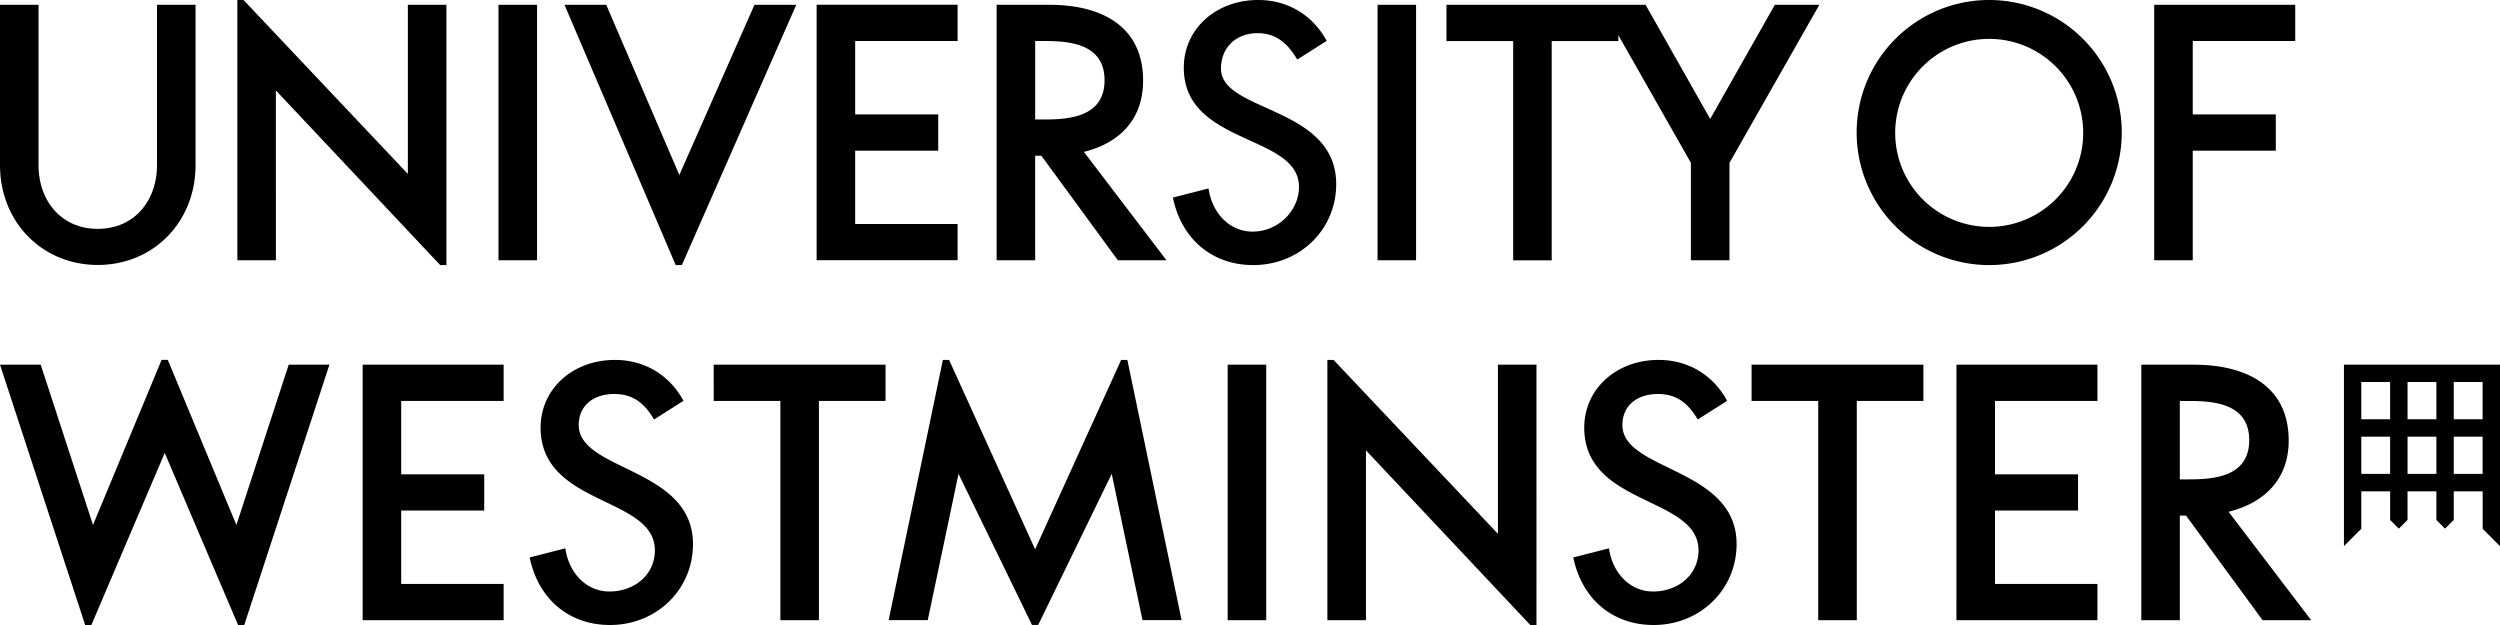 <?xml version="1.0" encoding="UTF-8"?>
<svg xmlns="http://www.w3.org/2000/svg" width="100" height="25">
  <path d="M11.036 10.411H9.494V0h.247l6.573 6.956V.192h1.542v10.411h-.248l-6.573-6.986.001 6.794zm-7.125.187c2.228 0 3.911-1.719 3.911-3.992V.191H6.28v6.414c0 1.41-.894 2.549-2.369 2.549-1.476 0-2.369-1.139-2.369-2.549V.191H0v6.414c0 2.274 1.683 3.993 3.911 3.993zM21.482.192H19.94v10.219h1.542V.192zm35.161 0h-1.541v10.219h1.541V.192zM87.71 6.027h3.322v-1.45H87.71V1.641h4.099V.191h-5.641V10.41h1.542V6.027zm-46.303 4.384h-1.542V.192h2.108c2.132 0 3.751.883 3.751 3.034 0 1.594-.992 2.509-2.368 2.849l3.304 4.336h-1.945l-3.061-4.183h-.248l.001 4.183zm0-5.632h.39c1.005 0 2.385-.121 2.385-1.569s-1.38-1.569-2.385-1.569h-.39v3.138zm-3.103 4.182h-4.097V6.026h3.322v-1.45h-3.322V1.641h4.097V.189h-5.639v10.22h5.639V8.961zm-11.029 1.643L31.85.192h-1.671l-3.006 6.807L24.25.192h-1.671l4.449 10.411h.247zM84.87 5.301a5.302 5.302 0 01-10.604 0A5.3 5.3 0 0179.568 0a5.301 5.301 0 015.302 5.301zm-1.542 0a3.76 3.76 0 10-7.518.136 3.76 3.76 0 007.518-.136zM48.84 2.748c0-.887.641-1.421 1.46-1.421.697 0 1.185.356 1.589 1.056l1.18-.748C52.503.596 51.505 0 50.327 0c-1.696 0-2.975 1.164-2.975 2.708 0 3.115 4.607 2.642 4.607 4.765 0 .959-.832 1.791-1.856 1.791-.921 0-1.62-.74-1.762-1.727l-1.426.366c.339 1.646 1.557 2.7 3.215 2.7 1.86 0 3.318-1.416 3.318-3.236-.001-3.133-4.608-2.867-4.608-4.619zm15.894-1.34l2.902 5.105v3.897h1.543V6.514L72.773.193h-1.78l-2.585 4.565L65.824.193h-7.965v1.45h2.668v8.77h1.541v-8.77h2.666v-.235zM9.456 20.998l-2.744-6.602h-.248L3.72 20.998l-2.091-6.41H0L3.407 25h.248l2.934-6.883L9.523 25h.247l3.407-10.412h-1.629l-2.092 6.41zm13.693-3.996c0-.779.588-1.242 1.424-1.242.697 0 1.184.321 1.588 1.02l1.179-.748c-.564-1.039-1.564-1.635-2.741-1.635-1.696 0-2.975 1.164-2.975 2.709 0 3.15 4.571 2.732 4.571 4.908 0 .959-.796 1.646-1.82 1.646-.922 0-1.621-.74-1.762-1.727l-1.426.365C21.526 23.945 22.744 25 24.402 25c1.86 0 3.318-1.418 3.318-3.236.001-3.066-4.571-2.912-4.571-4.762zm-8.643 7.805h5.639v-1.449h-4.097v-2.936h3.321v-1.449h-3.321v-2.936h4.097v-1.449h-5.639v10.219zm14.043-8.769h2.666v8.769h1.542v-8.769h2.665v-1.45h-6.874l.001 1.45zm41.514 0h2.666v8.769h1.543v-8.769h2.664v-1.45h-6.873v1.45zm8.194 8.769h5.64v-1.449H79.8v-2.936h3.321v-1.449H79.8v-2.936h4.097v-1.449h-5.639l-.001 10.219zM100 14.588v7.258l-.693-.695v-1.498H98.15v1.145l-.348.348-.347-.348v-1.145h-1.154v1.145l-.347.348-.348-.348v-1.145h-1.154v1.498l-.694.695v-7.258H100zm-4.395 2.879h-1.153v1.488h1.153v-1.488zm0-2.186h-1.153v1.49h1.153v-1.49zm1.851 2.186h-1.154v1.488h1.154v-1.488zm0-2.186h-1.154v1.49h1.154v-1.49zm1.851 2.186H98.15v1.488h1.154v-1.488h.003zm0-2.186H98.15v1.49h1.154v-1.49h.003zm-10.164 5.19l3.303 4.336h-1.943l-3.061-4.183h-.248v4.183h-1.541V14.588h2.107c2.133 0 3.788.883 3.788 3.034 0 1.593-1.028 2.509-2.405 2.849zm-1.559-1.297c1.006 0 2.385-.119 2.385-1.568 0-1.447-1.379-1.567-2.385-1.567h-.391v3.138h.391v-.003zm-27.667 2.178l-6.574-6.955h-.247v10.41h1.543v-6.793l6.572 6.985h.248V14.588h-1.542v6.764zm-10.81 3.455h1.542V14.588h-1.542v10.219zm-4.26-10.411l-3.442 7.576-3.441-7.576h-.248l-2.17 10.41h1.564l1.231-5.852 2.94 6.044h.247l2.941-6.044 1.231 5.852h1.564l-2.17-10.41h-.247zm20.049 2.606c0-.779.586-1.242 1.422-1.242.699 0 1.184.321 1.59 1.02l1.178-.748c-.564-1.039-1.564-1.635-2.74-1.635-1.697 0-2.976 1.164-2.976 2.709 0 3.15 4.571 2.732 4.571 4.908 0 .959-.797 1.646-1.82 1.646-.921 0-1.621-.74-1.762-1.727l-1.428.365c.34 1.647 1.557 2.702 3.215 2.702 1.86 0 3.318-1.418 3.318-3.236.001-3.066-4.568-2.912-4.568-4.762z"></path>
</svg>
